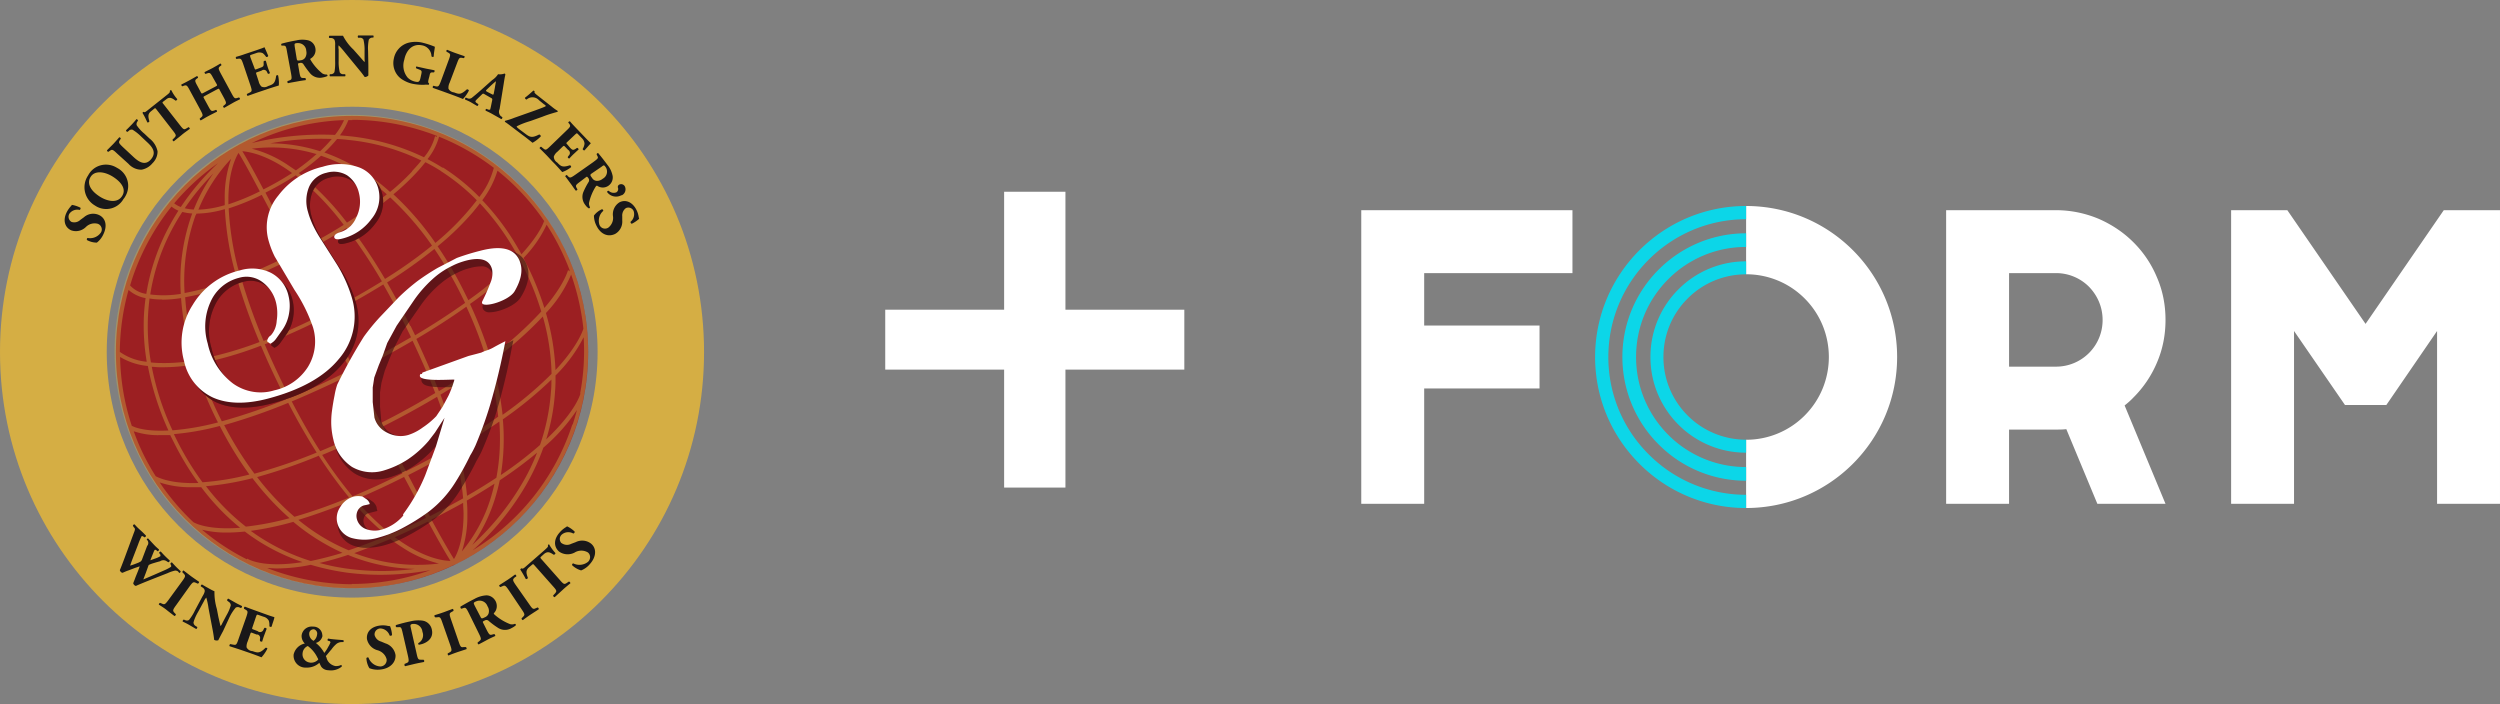 <svg xmlns="http://www.w3.org/2000/svg" xmlns:xlink="http://www.w3.org/1999/xlink" xml:space="preserve" width="348.483" height="98.141"><rect width="100%" height="100%" fill="#808080" stroke="none"/><path fill="#FFF" d="M189.75 29.299v40.93h8.771V54.15h16.08v-8.772h-16.08v-7.307h20.669v-8.772z"></path><defs><path id="a" d="M189.749 28.714h158.734v42.101H189.749z"></path></defs><clipPath id="b"><use xlink:href="#a"></use></clipPath><path fill="#FFF" d="M286.569 29.298c2.076 0 4.063.411 5.963 1.2 1.813.79 3.451 1.872 4.854 3.275a14.927 14.927 0 0 1 3.275 4.882c.818 1.871 1.197 3.888 1.197 5.934 0 2.077-.379 4.064-1.197 5.965a15.152 15.152 0 0 1-3.275 4.853c-.38.409-.789.76-1.229 1.111l5.701 13.711h-9.5L288.03 59.82c-.467.06-.963.06-1.461.06h-6.52v10.349h-8.771V29.298h15.291zm-6.519 21.81h6.52a6.483 6.483 0 0 0 6.519-6.519c0-1.725-.673-3.361-1.9-4.619a6.481 6.481 0 0 0-4.619-1.9h-6.52v13.038zM339.712 70.229v-24.09l-7.075 10.318h-5.761l-7.104-10.318v24.09h-8.769v-40.93h7.835l10.905 15.847 10.903-15.847h7.836v40.93zM243.396 28.714v9.516c2.954 0 5.909 1.124 8.159 3.374 4.5 4.5 4.5 11.82 0 16.32a11.503 11.503 0 0 1-8.159 3.375v9.514c11.625 0 21.05-9.424 21.05-21.049 0-11.626-9.425-21.05-21.05-21.05" clip-path="url(#b)"></path><path fill="#0CD6E8" d="M235.243 57.917a11.512 11.512 0 0 1-2.15-2.972c-.064-.132-.129-.264-.189-.396a11.844 11.844 0 0 1-.348-.842l-.031-.088a11.553 11.553 0 0 1-.653-3.855c0-3.083 1.196-5.979 3.372-8.153a11.452 11.452 0 0 1 8.152-3.371v-1.81a13.253 13.253 0 0 0-9.433 3.901 13.245 13.245 0 0 0-3.901 9.433c0 1.547.258 3.057.769 4.49l.03.08a13.136 13.136 0 0 0 .618 1.426 13.412 13.412 0 0 0 2.485 3.437 13.257 13.257 0 0 0 9.433 3.903v-1.811a11.45 11.45 0 0 1-8.154-3.372" clip-path="url(#b)"></path><path fill="#0CD6E8" d="m230.157 63.666-.117-.116a19.088 19.088 0 0 1-5.848-13.786c0-10.589 8.615-19.205 19.204-19.205v-1.844c-11.605 0-21.049 9.442-21.049 21.049 0 5.551 2.15 10.791 6.054 14.76a28.173 28.173 0 0 0 .484.479 20.966 20.966 0 0 0 14.512 5.813V68.97a19.125 19.125 0 0 1-13.24-5.304" clip-path="url(#b)"></path><path fill="#0CD6E8" d="M243.396 65.102a15.244 15.244 0 0 1-10.85-4.488 15.416 15.416 0 0 1-3.567-5.589c-.01-.025-.021-.051-.03-.078a15.4 15.4 0 0 1-.891-5.182c0-4.101 1.594-7.954 4.488-10.849a15.242 15.242 0 0 1 10.85-4.49V32.52c-9.509 0-17.246 7.737-17.246 17.245a17.185 17.185 0 0 0 5.254 12.381l.106.104a17.18 17.18 0 0 0 11.886 4.761v-1.909z" clip-path="url(#b)"></path><path fill="#D5AE44" d="M49.07 0C21.964 0 0 21.964 0 49.07s21.964 49.07 49.07 49.07c27.105 0 49.07-21.964 49.07-49.07S76.176 0 49.07 0m0 83.302c-18.902 0-34.192-15.329-34.192-34.231 0-18.901 15.329-34.192 34.231-34.192 18.883 0 34.192 15.31 34.192 34.192 0 18.902-15.29 34.212-34.192 34.231h-.039z"></path><path fill="#9C1F22" d="M49.07 16.154c-18.176 0-32.916 14.741-32.916 32.917 0 18.175 14.74 32.915 32.916 32.915 18.176 0 32.916-14.74 32.916-32.915 0-18.176-14.74-32.917-32.916-32.917"></path><g opacity=".4"><defs><path id="c" d="M15.969 16.014h66.01v66h-66.01z"></path></defs><clipPath id="d"><use xlink:href="#c"></use></clipPath><path fill="#D5AE44" d="M78.473 34.251C70.327 17.96 50.503 11.345 34.212 19.51 17.92 27.676 11.306 47.481 19.471 63.771 27.538 79.906 47.088 86.58 63.34 78.709h.059l.373-.177c16.291-8.184 22.866-27.989 14.701-44.281M34.408 77.963a31.562 31.562 0 0 1-6.242-4.121 14 14 0 0 0 3.494.393c.824 0 1.649-.059 2.473-.139.51.394 1.021.746 1.551 1.1a28.614 28.614 0 0 0 6.477 3.16c-5.633.884-7.675-.471-7.694-.49l-.059.097zm1.59-3.238a31.215 31.215 0 0 1-1.041-.727 43.27 43.27 0 0 0 5.928-1.256 29.662 29.662 0 0 0 6.85 4.318 48.96 48.96 0 0 1-4.416 1.139 28.765 28.765 0 0 1-7.321-3.474m-17.607-15.31a32.255 32.255 0 0 1-1.648-9.657 8.994 8.994 0 0 0 3.867 1.256 39.005 39.005 0 0 0 2.866 8.99c-3.69.196-5.044-.629-5.064-.629l-.021.04zm-.471-19a4.882 4.882 0 0 0 2.375 1.138 27.451 27.451 0 0 0-.235 2.473c-.098 2.14.039 4.299.392 6.4a7.775 7.775 0 0 1-3.749-1.375c.02-2.925.432-5.83 1.217-8.636m43.791-17.018a28.232 28.232 0 0 0-2.12-1.217 8.608 8.608 0 0 0 1.609-3.121 32.631 32.631 0 0 1 7.636 4.338 11.296 11.296 0 0 1-2.022 4.063 28.525 28.525 0 0 0-5.084-4.122m-.314.491a28.724 28.724 0 0 1 5.045 4.082 35.98 35.98 0 0 1-5.771 5.948 40.06 40.06 0 0 0-5.849-6.772 33.785 33.785 0 0 0 3.121-2.925c.51-.549.961-1.079 1.334-1.55.746.373 1.472.785 2.179 1.236m7.714 42.75a76.828 76.828 0 0 1-4.083 2.514 42.895 42.895 0 0 0-1.236-6.713 90.436 90.436 0 0 0 5.731-3.631c.196 2.628.079 5.259-.412 7.83m-38.491-8.323a54.89 54.89 0 0 1-3.082-7.557 51.9 51.9 0 0 0 8.755-2.532c.922 2.2 1.904 4.28 2.826 6.144l.668 1.335a80.708 80.708 0 0 1-8.951 3.063l-.216-.453m-3.395-28.283.078-.216a14.376 14.376 0 0 0 3.965-.628 41.771 41.771 0 0 0 1.649 9.598 40.913 40.913 0 0 1-7.263 2.1c-.235-3.69.295-7.4 1.551-10.893m37.333 41.631c0 3.749-.903 5.653-1.335 6.34-.373-.589-1.296-2.1-3.141-5.496 1.59-.805 3.063-1.59 4.417-2.336 0 .512.06 1.021.06 1.531m-32.78-43.712c0-3.866.981-5.888 1.413-6.594.353.549 1.178 1.962 2.964 5.358a31.621 31.621 0 0 1-4.377 1.806v-.57m9.657 7.714c2.08-1.079 4.436-2.355 6.791-3.827a71.537 71.537 0 0 1 4.946 7.419c-2.237 1.394-4.809 2.846-7.733 4.338-1.512-3.023-2.827-5.653-4.004-7.93m-.256-.53c-1.786-3.513-3.16-6.202-4.239-8.243a45.459 45.459 0 0 0 4.239-2.415 38.358 38.358 0 0 1 6.674 6.909 83.962 83.962 0 0 1-6.674 3.749M36.724 26.4c-1.708-3.239-2.552-4.691-2.944-5.319.961.078 3.297.49 6.418 2.669l.511.373a41.934 41.934 0 0 1-3.985 2.277m-.255.726a319.757 319.757 0 0 1 4.24 8.244l-.099.078a86.982 86.982 0 0 1-7.085 3.2 41.825 41.825 0 0 1-1.649-9.598 32.494 32.494 0 0 0 4.612-1.884m4.417 8.773.098-.058c1.158 2.276 2.473 4.946 3.984 7.949-2.473 1.237-5.299 2.552-8.243 3.69a79.717 79.717 0 0 1-3.004-8.342c2.12-.824 4.495-1.884 7.165-3.239m4.298 8.342 2.336 4.73 1.276 2.571c-3.082 1.55-5.889 2.847-8.421 3.867-.235-.452-.451-.903-.687-1.374-1.06-2.159-2.002-4.182-2.806-6.085 3.003-1.137 5.868-2.472 8.302-3.709m3.887 7.813c1.295 2.629 2.473 4.946 3.572 7.125a127.344 127.344 0 0 1-8.028 3.67c-1.295-2.021-2.61-4.318-3.965-6.929a144.367 144.367 0 0 0 8.421-3.866m3.808 7.615c1.197 2.375 2.257 4.436 3.179 6.281a101.842 101.842 0 0 1-6.928 3.199 60.552 60.552 0 0 1-4.24-5.771c2.434-1.001 5.063-2.218 7.949-3.671m3.475 6.753 3.042 5.693a92.205 92.205 0 0 1-4.868 2.275 35.918 35.918 0 0 1-4.946-4.848 108.96 108.96 0 0 0 6.811-3.16m3.297 6.243c1.786 3.298 2.709 4.828 3.121 5.477-1.06 0-3.867-.412-7.753-3.297a117.492 117.492 0 0 0 4.632-2.18m.255-.746a386.733 386.733 0 0 1-3.022-5.73 117.39 117.39 0 0 0 6.457-3.494 39.048 39.048 0 0 1 1.198 6.731c-1.433.806-2.964 1.63-4.633 2.493m-3.317-6.262c-.942-1.825-2.002-3.905-3.199-6.262a126.056 126.056 0 0 0 7.517-4.121c.825 2.238 1.649 4.554 2.238 6.83a107.767 107.767 0 0 1-6.595 3.553m-3.455-6.752c-1.079-2.139-2.276-4.494-3.572-7.125A132.713 132.713 0 0 0 57.51 47.5c1.06 2.258 2.159 4.711 3.16 7.282a110.496 110.496 0 0 1-7.557 4.161m-3.827-7.634-1.276-2.571-2.336-4.73a105.577 105.577 0 0 0 7.754-4.358 110.058 110.058 0 0 1 3.199 5.986l.667 1.374a153.236 153.236 0 0 1-7.988 4.338m7.871-5.928c-.923-1.904-2.022-3.946-3.219-6.046a67.752 67.752 0 0 0 6.595-4.671 55.25 55.25 0 0 1 3.788 6.516l.49 1.001a101.945 101.945 0 0 1-6.967 4.515l-.629-1.295m-3.533-6.497a74.79 74.79 0 0 0-4.946-7.42 56.295 56.295 0 0 0 5.633-4.004 41.238 41.238 0 0 1 5.83 6.713 63.841 63.841 0 0 1-6.556 4.651m-5.3-7.851a39.265 39.265 0 0 0-6.712-6.909 27.999 27.999 0 0 0 3.101-2.414 26.707 26.707 0 0 1 9.166 5.378 54.557 54.557 0 0 1-5.555 3.945m-7.125-7.282-.824-.549a16.222 16.222 0 0 0-5.319-2.473 21.8 21.8 0 0 1 8.931.726h.117a29.713 29.713 0 0 1-2.905 2.296m-9.009-1.648a15.974 15.974 0 0 0-.903 5.672v.824a14.68 14.68 0 0 1-3.67.629 22.74 22.74 0 0 1 4.593-7.125m.922 17.233a79.793 79.793 0 0 0 3.003 8.342 51.786 51.786 0 0 1-8.715 2.473 38.632 38.632 0 0 1-1.648-8.715 40.627 40.627 0 0 0 7.419-2.119m6.948 16.84a86.028 86.028 0 0 0 3.965 6.929 75.04 75.04 0 0 1-8.675 2.944 49.334 49.334 0 0 1-4.22-6.771 82.418 82.418 0 0 0 8.93-3.102m4.279 7.42a63.692 63.692 0 0 0 4.201 5.77 69.811 69.811 0 0 1-7.616 2.689 36.559 36.559 0 0 1-5.201-5.535 74.9 74.9 0 0 0 8.616-2.982m4.574 6.26a36.44 36.44 0 0 0 4.946 4.888 79.917 79.917 0 0 1-5.378 2.041 28.091 28.091 0 0 1-7.007-4.24 81.755 81.755 0 0 0 7.439-2.689m5.398 5.359c.51.412 1.04.785 1.609 1.139a16.089 16.089 0 0 0 5.143 2.277c-3.18.391-6.379.156-9.461-.688a25.185 25.185 0 0 1-2.336-.766c1.531-.548 3.2-1.216 5.045-1.962m10.717-3.435c.019-.647-.02-1.296-.079-1.924a93.875 93.875 0 0 0 3.867-2.355c-.157.647-.314 1.296-.511 1.923a21.336 21.336 0 0 1-4.043 7.519c.55-1.67.805-3.416.766-5.163m-1.492-9.854a73.42 73.42 0 0 0-2.257-6.83c2.218-1.334 4.475-2.787 6.595-4.357a41.728 41.728 0 0 1 1.452 7.42c-1.649 1.178-3.611 2.434-5.81 3.729m-2.473-7.341c-.962-2.474-2.061-4.947-3.121-7.224a95.245 95.245 0 0 0 6.968-4.495 55.014 55.014 0 0 1 2.827 7.381c-1.885 1.393-4.122 2.865-6.654 4.396m4.298-12.13a50.095 50.095 0 0 0 7.086-5.987c.137.275.294.55.412.825a38.977 38.977 0 0 1 2.473 6.183 49.176 49.176 0 0 1-7.085 6.32 58.848 58.848 0 0 0-2.847-7.36m-.235-.531-.452-.922a53.71 53.71 0 0 0-3.827-6.595 38.7 38.7 0 0 0 4.907-4.75c.353-.432.687-.824.981-1.237a35.014 35.014 0 0 1 5.379 7.518 47.454 47.454 0 0 1-6.988 5.986m-7.851-17.94a32.284 32.284 0 0 1-3.062 2.847 27.362 27.362 0 0 0-9.147-5.497 19.945 19.945 0 0 0 1.767-1.884c.471.02.942.059 1.413.118a30.033 30.033 0 0 1 10.324 2.885c-.353.471-.824.962-1.295 1.492m-12.817-2.787-.452-.137a22.702 22.702 0 0 0-6.497-.962 39.297 39.297 0 0 1 8.578-.609 19.138 19.138 0 0 1-1.629 1.708m-9.52-1.138a32.09 32.09 0 0 1 12.856-3.2 9.175 9.175 0 0 1-1.256 2.061 41.143 41.143 0 0 0-11.6 1.139m-8.087 9.264a6.634 6.634 0 0 1-1.256-.177 33.743 33.743 0 0 1 3.984-4.848 23.95 23.95 0 0 0-2.728 5.025m-.216.55a27.581 27.581 0 0 0-1.59 11.207 14.76 14.76 0 0 1-4.259.079 28.974 28.974 0 0 1 3.297-9.559c.373-.667.766-1.335 1.178-1.943.452.117.903.196 1.374.216m-4.161 12.012c.864 0 1.747-.078 2.61-.216.216 2.964.786 5.869 1.648 8.714a23.668 23.668 0 0 1-4.553.334c-.432 0-.864-.039-1.296-.078a29.447 29.447 0 0 1-.412-6.438c.039-.825.118-1.649.216-2.473.589.098 1.177.137 1.766.137m-1.451 9.384c.334 0 .687.059 1.079.059h.648a27.279 27.279 0 0 0 4.181-.373 55.104 55.104 0 0 0 3.14 7.732l.177.334c-2.081.549-4.2.922-6.34 1.1a37.734 37.734 0 0 1-2.885-8.852m9.48 8.242a50.627 50.627 0 0 0 4.122 6.771 36.68 36.68 0 0 1-6.536 1.08 40.51 40.51 0 0 1-3.671-6.065l-.314-.647a36.781 36.781 0 0 0 6.399-1.139m4.554 7.282a38.531 38.531 0 0 0 5.162 5.575 40.26 40.26 0 0 1-6.085 1.177 30.771 30.771 0 0 1-5.554-5.634 39.728 39.728 0 0 0 6.477-1.118M48.56 77.374a25.452 25.452 0 0 0 9.264 1.924 35.687 35.687 0 0 1-9.166 0 29.711 29.711 0 0 1-4.122-.823 41.766 41.766 0 0 0 4.024-1.14m20.433-7.812c.255-.844.49-1.707.667-2.571a58.65 58.65 0 0 0 5.201-3.847 29.328 29.328 0 0 1-2.021 4.18 37.256 37.256 0 0 1-7.007 8.676 23.179 23.179 0 0 0 3.16-6.438m.824-3.356c.412-2.552.51-5.144.275-7.714a53.858 53.858 0 0 0 6.772-5.535c0 .51 0 1.04-.059 1.57a29.084 29.084 0 0 1-1.531 7.537 51.867 51.867 0 0 1-5.477 4.201m.256-8.441a43.285 43.285 0 0 0-1.492-7.419 51.067 51.067 0 0 0 7.105-6.242 31.365 31.365 0 0 1 1.217 7.989 51.474 51.474 0 0 1-6.83 5.712m6.045-14.192c1.492-1.55 2.669-3.376 3.513-5.358a33.035 33.035 0 0 1 1.708 7.537c-.098.334-.824 2.473-3.886 5.771-.118-2.669-.55-5.3-1.314-7.871m3.277-5.888-.216-.177s-.491 2.002-3.298 5.28a40.873 40.873 0 0 0-2.395-5.947c-.176-.334-.333-.668-.51-1.021a16.778 16.778 0 0 0 3.219-4.632 32.903 32.903 0 0 1 3.2 6.32m-3.514-6.791h-.059s-.49 1.707-3.14 4.592a34.985 34.985 0 0 0-5.457-7.537 13.043 13.043 0 0 0 2.12-4.121 31.9 31.9 0 0 1 6.536 7.066M49.109 16.704a32.4 32.4 0 0 1 10.148 1.649c.55.176 1.099.372 1.649.589l-.059.156a.23.23 0 0 1-.177-.216 7.506 7.506 0 0 1-1.57 3.043 31.38 31.38 0 0 0-10.638-2.964l-1.08-.098a8.997 8.997 0 0 0 1.178-2.12h.549m-18.47 5.771a34.881 34.881 0 0 0-5.437 6.34 3.262 3.262 0 0 1-.922-.511 32.344 32.344 0 0 1 6.359-5.771m-6.732 6.223c.294.235.607.432.962.569a33.054 33.054 0 0 0-1.1 1.845 29.736 29.736 0 0 0-3.376 9.755 3.733 3.733 0 0 1-2.257-1.178l.255-.824a32.593 32.593 0 0 1 5.516-10.167m-5.261 31.326c1.217.393 2.493.589 3.789.529h1.295c.138.295.275.57.412.826a40.15 40.15 0 0 0 3.514 5.849c-3.828.137-5.575-.746-5.948-.942a32.929 32.929 0 0 1-1.531-2.689 29.026 29.026 0 0 1-1.531-3.573m3.612 7.125c1.472.491 3.003.707 4.554.668h1.236a32.129 32.129 0 0 0 5.418 5.652c-4.495.354-6.34-.668-6.517-.785a32.406 32.406 0 0 1-4.691-5.535M49.05 81.438a32.88 32.88 0 0 1-11.816-2.258c.413 0 .884.06 1.394.06 1.57-.021 3.16-.177 4.691-.511 1.708.511 3.474.884 5.241 1.119 1.472.176 2.944.274 4.436.274 2.335 0 4.671-.216 6.987-.647a32.091 32.091 0 0 1-10.952 1.924m30.757-22.258a32.246 32.246 0 0 1-13.897 17.566 37.085 37.085 0 0 0 7.42-9.068 32.553 32.553 0 0 0 2.434-5.24 25.332 25.332 0 0 0 4.671-5.241 27.368 27.368 0 0 1-.608 2.062m1.099-4.359c0 .039-.628 2.473-4.771 6.379a27.915 27.915 0 0 0 1.237-6.713c.059-.727.078-1.452.059-2.18a20.58 20.58 0 0 0 3.925-5.338c.157 2.611 0 5.241-.49 7.812" clip-path="url(#d)"></path></g><path fill="#7F1518" d="M47.774 50.68a9.13 9.13 0 0 0 1.845-8.459 17.46 17.46 0 0 0-2.297-4.946l-2.1-3.298a18.08 18.08 0 0 1-1.158-2.08 10.708 10.708 0 0 1-.628-1.728 5.214 5.214 0 0 1 .157-3.493 3.4 3.4 0 0 1 2.395-1.924 3.558 3.558 0 0 1 2.885.353 4.062 4.062 0 0 1 1.649 2.473 4.856 4.856 0 0 1-.373 3.396 3.49 3.49 0 0 1-2.198 2.041c-.629.157-.903.413-.825.727.079.314.432.334 1.06.176a7.111 7.111 0 0 0 4.122-2.748 4.802 4.802 0 0 0 .982-4.121 4.368 4.368 0 0 0-2.69-3.043 7.841 7.841 0 0 0-5.103-.059 10.835 10.835 0 0 0-6.183 4.005c-1.413 1.668-1.923 3.905-1.413 6.025.236.844.55 1.688.922 2.474l2.748 4.631a22.662 22.662 0 0 1 2.572 5.222 6.71 6.71 0 0 1-.727 5.535 7.454 7.454 0 0 1-4.651 3.22 6.643 6.643 0 0 1-5.771-.962 9.557 9.557 0 0 1-3.513-5.574 8.205 8.205 0 0 1 .431-5.869 5.964 5.964 0 0 1 3.965-3.357 3.666 3.666 0 0 1 3.239.57 5.043 5.043 0 0 1 1.943 2.944c.177.805.196 1.649.079 2.473a3.27 3.27 0 0 1-.825 2.042c-.294.176-.491.49-.51.824l.432.333c.333-.137.608-.372.824-.667l.824-1.158a5.591 5.591 0 0 0 .982-2.394 5.785 5.785 0 0 0-.079-2.395 4.875 4.875 0 0 0-2.473-3.239c-1.335-.648-2.885-.785-4.298-.334a10.455 10.455 0 0 0-6.595 4.829 9.703 9.703 0 0 0-1.198 7.812 7.23 7.23 0 0 0 3.945 5.162c2.022.902 4.574.962 7.655.156 4.594-1.218 7.892-3.063 9.952-5.575"></path><g opacity=".6"><defs><path id="e" d="M25.879 23.544h27.53v33.28h-27.53z"></path></defs><clipPath id="f"><use xlink:href="#e"></use></clipPath><path fill="#380D11" d="M47.774 50.68a9.13 9.13 0 0 0 1.845-8.459 17.46 17.46 0 0 0-2.297-4.946l-2.1-3.298a18.08 18.08 0 0 1-1.158-2.08 10.708 10.708 0 0 1-.628-1.728 5.214 5.214 0 0 1 .157-3.493 3.4 3.4 0 0 1 2.395-1.924 3.558 3.558 0 0 1 2.885.353 4.062 4.062 0 0 1 1.649 2.473 4.856 4.856 0 0 1-.373 3.396 3.49 3.49 0 0 1-2.198 2.041c-.629.157-.903.413-.825.727.079.314.432.334 1.06.176a7.111 7.111 0 0 0 4.122-2.748 4.802 4.802 0 0 0 .982-4.121 4.368 4.368 0 0 0-2.69-3.043 7.841 7.841 0 0 0-5.103-.059 10.835 10.835 0 0 0-6.183 4.005c-1.413 1.668-1.923 3.905-1.413 6.025.236.844.55 1.688.922 2.474l2.748 4.631a22.662 22.662 0 0 1 2.572 5.222 6.71 6.71 0 0 1-.727 5.535 7.454 7.454 0 0 1-4.651 3.22 6.643 6.643 0 0 1-5.771-.962 9.557 9.557 0 0 1-3.513-5.574 8.205 8.205 0 0 1 .431-5.869 5.964 5.964 0 0 1 3.965-3.357 3.666 3.666 0 0 1 3.239.57 5.043 5.043 0 0 1 1.943 2.944c.177.805.196 1.649.079 2.473a3.27 3.27 0 0 1-.825 2.042c-.294.176-.491.49-.51.824l.432.333c.333-.137.608-.372.824-.667l.824-1.158a5.591 5.591 0 0 0 .982-2.394 5.785 5.785 0 0 0-.079-2.395 4.875 4.875 0 0 0-2.473-3.239c-1.335-.648-2.885-.785-4.298-.334a10.455 10.455 0 0 0-6.595 4.829 9.703 9.703 0 0 0-1.198 7.812 7.23 7.23 0 0 0 3.945 5.162c2.022.902 4.574.962 7.655.156 4.594-1.218 7.892-3.063 9.952-5.575" clip-path="url(#f)"></path></g><g opacity=".6"><defs><path id="g" d="M46.349 34.844h27.32v41.529h-27.32z"></path></defs><clipPath id="h"><use xlink:href="#g"></use></clipPath><path fill="#380D11" d="M73.546 37.313c-.294-1.138-1.158-2.473-3.592-2.473-.864.02-1.727.138-2.571.373a27.921 27.921 0 0 0-3.298 1.02l-2.689 1.374a39.322 39.322 0 0 0-2.846 1.826 26.876 26.876 0 0 0-2.65 2.297l-2.708 2.787a24.337 24.337 0 0 0-2.218 2.728 74.217 74.217 0 0 0-3.77 6.812 13.53 13.53 0 0 0-.393 1.59 39.993 39.993 0 0 0-.353 2.119c-.098.727-.137 1.473-.098 2.199.039.687.137 1.354.314 2.021a6.555 6.555 0 0 0 2.768 4.023 5.74 5.74 0 0 0 2.944.824c.589 0 1.197-.078 1.766-.236a13.16 13.16 0 0 0 3.534-1.647 15.33 15.33 0 0 0 2.983-2.649l.628-.824-.373 1.255-1.511 4.063a23.876 23.876 0 0 1-2.905 5.162.94.94 0 0 0-.197.451 5.492 5.492 0 0 1-2.59 1.648 4.571 4.571 0 0 1-1.041.158c-.333 0-.687-.06-1.001-.197a1.574 1.574 0 0 1-.962-1.06 1.308 1.308 0 0 1 .079-.942.967.967 0 0 1 .687-.51l.314-.078.393-.099.412-.099-.098-.412v-.098a1.71 1.71 0 0 0-.511-.766l-.608-.413-.079-.058h-.176c-.216-.04-.432-.04-.648-.059-.236 0-.452.019-.687.078a3.648 3.648 0 0 0-2.159 1.648 3.132 3.132 0 0 0-.511 2.531 3.31 3.31 0 0 0 2.238 2.414 5.346 5.346 0 0 0 1.767.275 9.93 9.93 0 0 0 2.414-.354 15.489 15.489 0 0 0 3.297-1.334 30.146 30.146 0 0 0 3.71-2.316 15.34 15.34 0 0 0 3.769-4.338c.824-1.354 1.55-2.63 2.1-3.788.275-.451.53-.923.746-1.394a52.503 52.503 0 0 0 2.1-5.633 87.487 87.487 0 0 0 2.12-8.971l.177-.824-.786.412c-.53.274-1.079.549-1.57.824a5.696 5.696 0 0 1-1.079.471c-.216.079-.432.157-.629.256l-.549.078h-.137l-1.06.275-6.399 2.395-.216.078v.098a.603.603 0 0 0-.373.511c-.06.216 0 .433.137.589.236.295.766.57 2.886.57h1.648a14.985 14.985 0 0 1-.628 1.648l-.765 1.512-.825 1.256a10.96 10.96 0 0 1-1.805 1.492 6.088 6.088 0 0 1-1.963.941 4.417 4.417 0 0 1-1.001.137 3.488 3.488 0 0 1-1.649-.432 2.86 2.86 0 0 1-1.649-1.786l-.176-2.062v-1.981l.196-1.335.471-1.708.451-1.138.059-.157.746-1.786 1.217-2.375 2.473-3.553a15.634 15.634 0 0 1 2.925-3.199c.687-.57 1.452-1.06 2.257-1.433a8.22 8.22 0 0 1 1.806-.667 5.825 5.825 0 0 1 1.433-.216 1.494 1.494 0 0 1 1.649 1.177c.078.432.058.883-.079 1.296a20.751 20.751 0 0 1-1.217 2.787.728.728 0 0 0 0 .746.995.995 0 0 0 .923.392c1.217 0 3.631-.903 4.318-2.119.943-1.527 1.257-2.92.943-4.098" clip-path="url(#h)"></path></g><path fill="#FFF" d="M72.565 36.783c-.55-2.061-2.434-2.669-5.633-1.825a32.391 32.391 0 0 0-3.258 1.001l-2.65 1.374a32.294 32.294 0 0 0-2.827 1.845 28.58 28.58 0 0 0-2.61 2.257l-2.67 2.806a29.33 29.33 0 0 0-2.198 2.69 73.871 73.871 0 0 0-3.71 6.673 10.055 10.055 0 0 0-.373 1.512 31.256 31.256 0 0 0-.353 2.101 11.324 11.324 0 0 0-.098 2.158c.039.648.137 1.297.294 1.943.334 1.551 1.276 2.885 2.591 3.77a5.593 5.593 0 0 0 4.377.51 12.846 12.846 0 0 0 3.415-1.57 14.405 14.405 0 0 0 2.886-2.572l.883-1.156 1.335-2.062-1.217 4.043-1.492 4.005a24.76 24.76 0 0 1-2.964 5.26c-.137.196-.137.274-.059.295a6.227 6.227 0 0 1-2.963 1.963 3.49 3.49 0 0 1-2.317-.079 2.03 2.03 0 0 1-1.197-1.335 1.684 1.684 0 0 1 .118-1.236c.196-.373.549-.648.962-.727l.294-.059.393-.098v-.098a1.233 1.233 0 0 0-.393-.551l-.608-.412a2.994 2.994 0 0 0-1.178 0 3.163 3.163 0 0 0-1.904 1.453 2.737 2.737 0 0 0-.432 2.198 2.933 2.933 0 0 0 1.963 2.119 6.783 6.783 0 0 0 3.906-.078 15.9 15.9 0 0 0 3.199-1.276 29.058 29.058 0 0 0 3.651-2.276 15.298 15.298 0 0 0 3.749-4.122 37.9 37.9 0 0 0 2.081-3.768c.275-.433.51-.903.727-1.375a55.632 55.632 0 0 0 2.021-5.594 92.508 92.508 0 0 0 2.139-8.931c-.549.275-1.079.55-1.57.824a5.185 5.185 0 0 1-1.178.51 5.542 5.542 0 0 0-.608.256l-.727.196-1.059.275-6.419 2.315c-.118.471-.235-.079-.353.392-.216.982 4.848.491 4.809.609a14.218 14.218 0 0 1-.825 2.218l-.824 1.55-.883 1.316a11.13 11.13 0 0 1-1.885 1.57 6.9 6.9 0 0 1-2.002 1.039c-1.001.295-2.061.158-2.983-.332a3.28 3.28 0 0 1-1.747-2.101l-.236-2.159v-2.022l.216-1.394.628-1.707.472-1.139.058-.138.648-1.825 1.315-2.414 2.434-3.573a17.17 17.17 0 0 1 3.003-3.297 11.403 11.403 0 0 1 2.356-1.492c.608-.314 1.236-.53 1.884-.707 2.061-.529 3.297-.117 3.631 1.257.079.51.039 1.02-.118 1.511a24.752 24.752 0 0 1-1.236 2.866c-.609 1.197 3.631.118 4.495-1.374.863-1.489 1.118-2.746.824-3.806M49.07 41.572a9.063 9.063 0 0 1-1.845 8.479c-2.041 2.494-5.358 4.32-9.893 5.517-3.081.806-5.633.746-7.655-.157a7.249 7.249 0 0 1-4.022-5.084 9.695 9.695 0 0 1 1.197-7.812 10.453 10.453 0 0 1 6.595-4.828 5.919 5.919 0 0 1 4.299.334 4.774 4.774 0 0 1 2.473 3.238c.196.785.216 1.61.078 2.395a5.598 5.598 0 0 1-.981 2.395l-.825 1.157c-.216.315-.49.55-.824.707l-.432-.334c.039-.333.216-.647.511-.824.51-.569.785-1.295.824-2.041a6.553 6.553 0 0 0-.079-2.474 5.04 5.04 0 0 0-1.943-2.944 3.682 3.682 0 0 0-3.238-.569 5.916 5.916 0 0 0-3.965 3.357 8.295 8.295 0 0 0-.393 5.79 9.456 9.456 0 0 0 3.514 5.574c1.668 1.198 3.807 1.57 5.77.963a7.424 7.424 0 0 0 4.672-3.24 6.775 6.775 0 0 0 .726-5.534 22.144 22.144 0 0 0-2.571-5.201l-2.768-4.672a12.55 12.55 0 0 1-.922-2.473 6.88 6.88 0 0 1 1.432-6.045 10.779 10.779 0 0 1 6.184-4.005 7.918 7.918 0 0 1 5.084.099 4.353 4.353 0 0 1 2.688 3.062 4.744 4.744 0 0 1-.98 4.122 7.176 7.176 0 0 1-4.122 2.747c-.628.157-.982.098-1.06-.176-.059-.275.196-.55.824-.727a3.538 3.538 0 0 0 2.238-2.06 4.844 4.844 0 0 0 .373-3.396 4.062 4.062 0 0 0-1.649-2.473 3.611 3.611 0 0 0-2.885-.353 3.444 3.444 0 0 0-2.415 1.962 5.162 5.162 0 0 0-.157 3.475c.157.589.373 1.157.628 1.727a16.68 16.68 0 0 0 1.159 2.08l2.1 3.298a19.16 19.16 0 0 1 2.255 4.944"></path><path fill="#191819" d="M14.426 32.622a3.07 3.07 0 0 1-.923 1.197 2.86 2.86 0 0 1-1.374-.353.224.224 0 0 1 .079-.295 1.83 1.83 0 0 0 1.845-.745c.255-.373.137-.884-.236-1.139l-.137-.078a1.718 1.718 0 0 0-1.727.451c-.55.53-1.354.707-2.061.432-.864-.412-1.139-1.394-.609-2.473.138-.294.334-.569.55-.825a2.05 2.05 0 0 0 .196-.235 4.15 4.15 0 0 1 1.178.393c.06.117 0 .254-.098.314a1.354 1.354 0 0 0-1.453.549.83.83 0 0 0 .314 1.119 1.21 1.21 0 0 0 1.217-.275l.511-.373a1.938 1.938 0 0 1 2.061-.333c.981.431 1.218 1.511.667 2.669M16.488 23.495a2.822 2.822 0 0 1 .961 3.906 1.746 1.746 0 0 1-.235.334 2.772 2.772 0 0 1-3.808 1.021c-.098-.059-.216-.138-.314-.197a2.944 2.944 0 0 1-.825-4.082l.079-.138c.785-1.354 2.512-1.786 3.867-1.001l.275.157zm-3.828 1.119c-.589.883-.098 1.884 1.099 2.689.825.589 2.473 1.217 3.239.059.628-.923 0-1.904-1.197-2.689-1.178-.766-2.552-.942-3.141-.059M16.271 21.355c-.569-.55-.667-.55-.981-.314l-.177.118c-.118 0-.196-.098-.196-.216l.883-.883c.275-.295.569-.628.824-.923.118 0 .197.098.216.197l-.117.176c-.216.334-.197.412.372.962l1.453 1.354c.726.687 1.649 1.354 2.473.412.824-.942.275-1.707-.569-2.473l-.746-.706a6.63 6.63 0 0 0-1.237-.982.548.548 0 0 0-.53.177l-.196.137c-.098-.039-.176-.137-.176-.235.333-.315.569-.57.824-.825.216-.235.432-.471.628-.726.098.02.196.098.216.196l-.079.137a.573.573 0 0 0-.098.531c.295.431.647.824 1.06 1.157l.707.668a3.027 3.027 0 0 1 1.138 1.806c0 .628-.255 1.217-.706 1.649a2.57 2.57 0 0 1-1.512.902c-.706.02-1.374-.294-1.845-.824l-1.629-1.472zM21.787 15.231c-.118-.157-.157-.196-.314-.059l-.412.334c-.491.392-.412.766-.236 1.413-.059.118-.176.177-.294.138a10.274 10.274 0 0 0-.667-1.316.443.443 0 0 1 .058-.098l.118-.058c.118.098.157.098.668-.315l2.473-1.962c.451-.354.53-.432.49-.629.02-.039.04-.058.079-.098a.172.172 0 0 1 .137 0c.216.452.491.864.825 1.237-.02.118-.118.196-.236.216-.451-.334-.824-.589-1.295-.197l-.413.314c-.157.118-.157.158 0 .334l2.317 2.964c.49.628.569.648.902.451l.295-.176c.098.039.177.137.177.236-.452.333-.825.588-1.1.824-.274.235-.667.53-1.138.922-.098-.039-.177-.137-.177-.235l.275-.275c.255-.295.275-.353-.216-.982l-2.316-2.983zM28.637 13.328c-.314.157-.314.177-.196.393l.589 1.079c.373.707.451.726.824.609l.255-.099a.238.238 0 0 1 .138.255c-.432.217-.825.413-1.158.589-.334.177-.727.413-1.1.629-.098-.04-.157-.158-.137-.275l.157-.118c.314-.255.314-.334-.059-1.041l-1.511-2.787c-.373-.706-.452-.726-.825-.608l-.196.079a.238.238 0 0 1-.137-.256c.373-.177.765-.392 1.138-.589.353-.196.707-.392 1.04-.589a.24.24 0 0 1 .138.256l-.157.098c-.295.235-.314.314.078 1.021l.471.883c.118.216.138.216.432.059l1.57-.825c.314-.176.314-.176.197-.392l-.491-.864c-.373-.707-.451-.726-.824-.609l-.216.079a.238.238 0 0 1-.138-.255c.412-.216.825-.412 1.158-.589.334-.196.707-.392 1.041-.608a.237.237 0 0 1 .137.255l-.137.098c-.313.255-.313.334.059 1.04l1.511 2.788c.373.706.451.726.824.608l.197-.059a.237.237 0 0 1 .137.255c-.394.197-.766.373-1.099.57l-1.099.628a.24.24 0 0 1-.138-.256l.157-.118c.314-.254.314-.333-.059-1.04l-.588-1.079c-.099-.216-.099-.216-.413-.059l-1.57.844zM35.468 9.48c.078.235.098.235.314.157l.51-.196c.413-.138.491-.236.452-.648v-.215c.059-.098.196-.138.314-.098.078.255.157.569.255.864.098.314.216.588.314.824-.059.098-.177.157-.294.098l-.099-.196a.483.483 0 0 0-.608-.314.745.745 0 0 0-.177.098l-.569.196c-.216.078-.216.078-.137.334l.314.962c.059.275.196.53.392.726a.966.966 0 0 0 .923-.079c.706-.235.981-.353 1.119-1.413.059-.098.176-.137.274-.078.099.471.138.942.099 1.413-.432.137-1.217.373-1.885.608l-1.06.354-1.393.49c-.098-.058-.138-.177-.098-.275l.353-.176c.353-.177.373-.255.137-.981l-1.021-3.023c-.255-.726-.313-.766-.707-.726l-.216.039c-.098-.059-.137-.177-.078-.295.392-.117.824-.235 1.177-.373l1.708-.569c.491-.176.981-.334 1.08-.412.059.118.314.687.53 1.217-.04.118-.177.177-.295.137-.137-.196-.294-.392-.491-.53a1.155 1.155 0 0 0-.883 0l-.648.216c-.255.098-.255.098-.157.412l.551 1.452zM40.021 7.283c-.137-.825-.176-.923-.53-.923h-.235a.19.19 0 0 1 0-.275 21.913 21.913 0 0 1 2.041-.451 3.6 3.6 0 0 1 1.708 0c.51.157.883.589.961 1.118a1.36 1.36 0 0 1-.667 1.414c-.078.059-.059.098 0 .196a6.906 6.906 0 0 0 1.649 1.885c.177.098.392.156.608.137.079.039.118.137.079.216a2.465 2.465 0 0 1-.648.196 1.77 1.77 0 0 1-1.786-.609 13.533 13.533 0 0 1-.883-1.197.423.423 0 0 0-.491-.216c-.294.059-.314.059-.275.236l.177 1.04c.137.765.196.824.589.824h.235a.275.275 0 0 1 .059.295c-.451.059-.824.118-1.236.196-.413.079-.825.137-1.237.236a.277.277 0 0 1-.059-.295l.216-.078c.373-.138.412-.196.275-.981l-.55-2.964zm1.335.883c.059.294.078.314.569.235a.854.854 0 0 0 .609-.353 1.28 1.28 0 0 0 .157-.962c-.021-.628-.55-1.099-1.178-1.079h-.137c-.354.058-.334.078-.295.491l.275 1.668zM51.347 9.147v1.374a.713.713 0 0 1-.51.216s-.295-.432-.707-.923L48.148 7.4a12.624 12.624 0 0 0-.942-1.08c-.04.177-.04.373 0 .55v1.649c-.02.53.039 1.06.157 1.57a.533.533 0 0 0 .51.255h.235c.059.098.059.216 0 .295h-2.12c-.058-.098-.058-.217 0-.295h.158a.548.548 0 0 0 .471-.294c.098-.51.117-1.041.098-1.57V6.301c.019-.236 0-.491-.079-.727a.56.56 0 0 0-.49-.274h-.236c-.079-.079-.079-.216 0-.315h1.904a7.013 7.013 0 0 0 1.452 1.924l.728.824c.392.433.628.727.824.923.02-.137.02-.255 0-.392V7.086c.02-.53-.039-1.06-.157-1.57a.536.536 0 0 0-.51-.256h-.236a.3.3 0 0 1 0-.314h2.12c.059.098.059.216 0 .295h-.157a.588.588 0 0 0-.471.294c-.098.51-.137 1.041-.098 1.57l.038 2.042zM59.748 11.031c-.078.353-.098.51.059.589.019.078 0 .157-.059.196a3.098 3.098 0 0 0-.609 0c-.51.02-1.02-.02-1.531-.118-.569-.098-1.099-.334-1.589-.647-.943-.629-1.374-1.787-1.119-2.886a2.828 2.828 0 0 1 2.002-2.198 4.066 4.066 0 0 1 2.061 0 11.68 11.68 0 0 1 1.649.549c0 .256-.138.825-.157 1.374-.099.079-.256.059-.314-.059a1.575 1.575 0 0 0-1.316-1.511c-1.334-.275-2.218.687-2.473 2.022a2.622 2.622 0 0 0 .471 2.473c.295.294.668.49 1.08.569.471.098.589 0 .707-.51l.117-.53c.098-.452.059-.511-.333-.667l-.354-.137a.19.19 0 0 1 0-.275l1.414.314c.412.079.824.157 1.099.216.059.098.019.216-.059.295h-.216c-.255 0-.334.059-.412.51l-.118.431zM62.672 11.542a1.514 1.514 0 0 0-.157.824.965.965 0 0 0 .766.51c.726.275.961.334 1.786-.412.117-.039.255.039.294.158a4.921 4.921 0 0 1-.824 1.177 45.99 45.99 0 0 0-1.845-.707l-1.08-.392-1.276-.451c-.039-.099-.019-.236.079-.295l.314.079c.373.078.451 0 .726-.707l1.099-2.984c.275-.745.255-.824-.098-1.02l-.216-.118c-.039-.098-.019-.216.079-.255h.039c.412.176.805.334 1.197.471l1.198.412c.039.098-.02.216-.099.275l-.215-.039c-.393-.059-.452 0-.727.726l-1.04 2.748zM67.54 13.131c-.176-.098-.216-.098-.333 0l-.746.726a2.053 2.053 0 0 0-.197.236c.02.118.079.216.197.274l.216.158c.019.117-.059.215-.157.254l-.864-.51c-.314-.176-.432-.216-.824-.392a.218.218 0 0 1 .117-.275l.216.098a.605.605 0 0 0 .668-.118c.294-.235.628-.51 1.119-.942l1.648-1.472c.334-.216.609-.491.825-.824.294.039.608.019.903-.098.098.039.137.137.098.235-.059.255-.118.569-.216 1.217l-.569 3.514a.833.833 0 0 0 .137.941l.255.197c0 .118-.059.216-.157.255-.354-.216-.765-.432-1.138-.648-.373-.216-.668-.353-1.041-.53-.039-.098 0-.215.098-.255l.256.098a.33.33 0 0 0 .275 0 6.51 6.51 0 0 0 .137-.589l.157-.765c0-.138 0-.196-.294-.334l-.786-.451zm1.021 0c.177.098.236.098.275-.138l.137-.726c.059-.373.138-.745.157-.942-.157.118-.451.373-.765.667l-.491.472c-.177.157-.157.215 0 .313l.687.354zM75.136 13.975a1.216 1.216 0 0 0-1.727-.098c-.138-.02-.236-.137-.236-.255.491-.373.825-.687 1.178-1.001.078.02.137.059.177.118-.059.156-.059.215.451.608l1.924 1.511c.255.216.53.412.824.589.02.04.02.098 0 .138-.726.196-1.433.412-2.12.687l-1.649.589c-.667.196-1.315.431-1.923.745-.04.059 0 .158.569.57l.628.471c.667.51.962.589 1.924.098.117.02.216.118.235.255a4.722 4.722 0 0 1-1.158.903c-.569-.451-.922-.746-1.413-1.099l-1.708-1.296c-.353-.275-.589-.431-.706-.51-.04-.039-.04-.118 0-.157.451-.118.883-.255 1.315-.432l2.885-1.02c.255-.099.98-.354 1.276-.491a.412.412 0 0 0 .196-.118.337.337 0 0 0-.216-.216l-.726-.589zM79.082 19.785c-.177.157-.177.177 0 .354l.393.47c.314.315.412.354.765.138l.196-.138c.118.02.216.118.216.236-.216.177-.432.393-.667.608a9.291 9.291 0 0 0-.628.648c-.118-.02-.216-.098-.216-.216l.118-.176a.497.497 0 0 0 .078-.687c-.039-.059-.098-.098-.157-.138l-.412-.432c-.157-.157-.177-.157-.353 0l-.727.707a1.53 1.53 0 0 0-.49.668c0 .333.176.647.471.824.51.53.726.726 1.747.392.117 0 .196.098.196.216v.04a4.274 4.274 0 0 1-1.237.687c-.314-.334-.824-.943-1.354-1.453l-.766-.824c-.294-.295-.569-.589-1.04-1.041a.251.251 0 0 1 .216-.216l.314.255c.314.236.373.236.942-.314l2.297-2.217c.569-.531.569-.629.353-.943l-.118-.117c0-.118.118-.216.236-.197.255.314.549.609.824.903l1.256 1.316c.373.392.728.745.825.824l-.883 1.001c-.118.019-.236-.079-.256-.197.138-.215.216-.451.256-.706 0-.314-.157-.608-.393-.824l-.471-.491c-.196-.216-.216-.196-.432 0l-1.099 1.04zM82.673 22.612c.688-.511.766-.57.589-.884l-.098-.215c.02-.119.118-.177.216-.177.412.491.824 1.02 1.295 1.648.373.452.609.982.727 1.551a1.418 1.418 0 0 1-.589 1.355 1.359 1.359 0 0 1-1.57 0c-.079 0-.118 0-.177.078a7.071 7.071 0 0 0-.962 2.316c-.02.216.039.412.138.608a.17.17 0 0 1-.158.158 1.595 1.595 0 0 1-.49-.472 1.792 1.792 0 0 1-.255-1.864c.196-.451.431-.903.688-1.315a.475.475 0 0 0 0-.55c-.177-.235-.197-.255-.334-.157l-.824.628c-.629.471-.668.53-.491.883l.118.197c-.04.098-.138.177-.236.177-.275-.334-.471-.668-.726-1.001-.255-.334-.471-.648-.746-1.001.039-.099.137-.177.235-.177l.138.157c.275.274.353.274 1.001-.177l2.511-1.766zm-.196 1.57c-.235.176-.255.216.059.628a.794.794 0 0 0 .569.393c.334.039.667-.079.923-.295.549-.294.746-.981.451-1.531l-.078-.118c-.216-.275-.216-.275-.57 0l-1.354.923zM86.599 27.224a1.546 1.546 0 0 1-1.943-.412c-.039-.079-.02-.157.059-.196.039-.02.078-.02.137-.02a.999.999 0 0 0 1.06.216.537.537 0 0 0 .216-.668.37.37 0 0 1 .196-.412.58.58 0 0 1 .766.236.927.927 0 0 1-.413 1.256c-.058-.019-.078-.019-.078 0M83.164 31.503a3.13 3.13 0 0 1-.373-1.453 2.744 2.744 0 0 1 1.119-.883c.118.02.196.118.176.235-.549.472-.745 1.237-.529 1.924a.822.822 0 0 0 1.06.491l.137-.059a1.7 1.7 0 0 0 .688-1.649 1.965 1.965 0 0 1 .903-1.904c.824-.431 1.786-.078 2.355 1.021.157.295.255.609.314.923.02.117.039.235.079.353-.314.274-.648.51-1.021.687-.118-.02-.196-.157-.177-.275.432-.353.609-.942.432-1.492-.177-.412-.667-.608-1.079-.412-.354.255-.55.687-.511 1.139v.588a1.966 1.966 0 0 1-.981 1.865c-1.002.492-2.023.04-2.592-1.099M24.81 79.65a.72.72 0 0 0-.393-.117 5.046 5.046 0 0 0-1.04.354c-1.04.412-3.297 1.276-4.436 1.787a.448.448 0 0 1-.255-.158.47.47 0 0 1-.118-.215c.079-.217.216-.531.314-.824l.334-.826c.118-.293.216-.568.255-.706l-.648.216-.923.353c-.295.099-.55.217-.825.334a.44.44 0 0 1-.255-.156.476.476 0 0 1-.117-.217c.157-.354.471-1.178.726-1.864l1.217-3.298c.216-.53.216-.629 0-.824l-.118-.196c.02-.118.118-.216.235-.196.256.295.53.569.825.824.353.314.53.51.765.746 0 .117-.098.215-.216.234L20 74.803c-.157-.098-.255-.098-.255-.059a8.393 8.393 0 0 0-.491 1.139l-.765 1.982c-.216.568-.275.765-.354.98.216-.058.511-.156.903-.313l.255-.099c.118-.058.256-.117.354-.195a.786.786 0 0 0 .137-.217l.726-1.922a.607.607 0 0 0 0-.826l-.059-.059a.192.192 0 0 1 .197-.156l.765.824c.236.256.491.49.746.707.02.117-.078.235-.196.254l-.138-.117c-.058-.078-.157-.098-.255-.078a1.018 1.018 0 0 0-.137.255l-.255.628c-.079.197-.157.393-.216.57l.589-.217.176-.059c.216-.079.432-.178.628-.295a.393.393 0 0 0 0-.215l-.175-.235a.233.233 0 0 1 .235-.197c.177.197.393.434.589.629.216.217.491.471.668.629-.021.117-.099.215-.216.235l-.216-.138a.798.798 0 0 0-.923 0c-.412.098-.824.236-1.099.314-.157.059-.314.117-.471.195a.73.73 0 0 0-.098.217l-.334.922c-.196.51-.294.766-.334.883 1.021-.432 2.101-.902 3.161-1.373.235-.118.471-.236.706-.393a.395.395 0 0 0 0-.216l-.098-.177a.252.252 0 0 1 .216-.217c.196.217.432.472.628.668.196.195.412.393.589.568a.233.233 0 0 1-.196.236l-.177-.215zM24.535 84.381c-.491.668-.471.767-.196 1.061l.176.178a.27.27 0 0 1-.196.254c-.373-.295-.726-.549-1.06-.824-.334-.274-.707-.51-1.119-.766 0-.117.079-.216.177-.254l.235.098c.373.176.452.156.943-.51l1.904-2.611c.49-.668.471-.766.196-1.061l-.177-.176c0-.098.059-.197.157-.256l1.08.824c.353.256.706.49 1.099.766a.28.28 0 0 1-.177.256l-.235-.099c-.373-.177-.452-.157-.942.511l-1.865 2.609zM31.091 87.974a54.44 54.44 0 0 0-.667 1.275.717.717 0 0 1-.57-.058s-.059-.551-.176-1.197l-.609-3.2a9.645 9.645 0 0 0-.313-1.492 1.546 1.546 0 0 0-.314.472l-.824 1.512c-.275.471-.51.961-.648 1.49.02.217.138.394.314.492l.216.137c0 .117-.039.216-.157.275l-1.001-.589a13.268 13.268 0 0 0-.883-.452c0-.117.039-.216.157-.275l.157.06a.582.582 0 0 0 .569 0c.334-.412.628-.883.844-1.354l1.06-1.982c.137-.216.255-.451.294-.688 0-.215-.117-.392-.314-.51l-.235-.156a.222.222 0 0 1 .176-.256c.354.217.746.432 1.06.608s.491.256.668.334c-.02.844.098 1.668.333 2.474l.216 1.118c.138.589.216.981.295 1.257a.912.912 0 0 0 .216-.334l.569-1.08c.275-.471.51-.961.647-1.492a.616.616 0 0 0-.313-.49l-.197-.156c0-.118.039-.217.157-.275l1.04.59c.315.176.57.293.884.451 0 .117-.04.215-.157.274l-.157-.06a.59.59 0 0 0-.57 0 6.333 6.333 0 0 0-.883 1.375l-.884 1.902zM35.193 87.424c-.079.235-.079.256.157.333l.569.218c.196.195.53.176.707-.041a.466.466 0 0 0 .118-.215l.117-.197c.118-.039.236.021.314.119-.098.254-.216.568-.333.883-.118.313-.216.629-.295.902-.117.041-.255 0-.314-.098v-.236a.5.5 0 0 0-.314-.646h-.157l-.569-.217c-.216-.078-.236-.078-.314.177l-.353 1.001c-.118.256-.177.55-.157.824a.973.973 0 0 0 .824.531c.726.254 1.021.332 1.806-.453.098-.039.235 0 .275.099a5.107 5.107 0 0 1-.825 1.218 40.207 40.207 0 0 0-1.923-.707l-1.08-.373-1.452-.471c-.04-.098 0-.217.098-.295l.412.078c.392.078.471.039.726-.726l1.099-3.12c.255-.767.236-.826-.117-1.041l-.197-.117a.254.254 0 0 1 .118-.295c.393.158.824.313 1.197.451l1.747.629c.53.195 1.021.353 1.139.373.118.019-.197.764-.354 1.334-.098.078-.255.039-.314-.059.02-.256 0-.53-.078-.766a1.153 1.153 0 0 0-.726-.551l-.668-.234c-.275-.098-.275-.079-.392.234l-.491 1.454zM44.948 88.66a1.283 1.283 0 0 1-.923.963c.471.373.883.844 1.178 1.393.216-.273.412-.568.569-.883.118-.176.216-.393.294-.59a.227.227 0 0 0-.215-.195l-.158-.039c-.058-.098-.039-.236.059-.295l.354.059c.667.079 1.276.118 1.747.157a.19.19 0 0 1 0 .274h-.256c-.215 0-.431.08-.628.197a3.82 3.82 0 0 0-.765.824c-.216.235-.511.609-.628.746a.856.856 0 0 0-.157.216.677.677 0 0 1 .117.274c.157.55.628.962 1.198 1.08.275.02.569-.02.824-.157.079.06.098.138.079.235a2.373 2.373 0 0 1-1.826.511c-.412 0-.804-.177-1.04-.511a6.4 6.4 0 0 1-.255-.53 2.567 2.567 0 0 1-1.884.668c-.903.039-1.669-.687-1.708-1.591v-.195a2.017 2.017 0 0 1 1.57-1.57 1.439 1.439 0 0 1-.451-1.119 1.418 1.418 0 0 1 1.59-1.236h.058c.687 0 1.237.55 1.237 1.236.02-.039.02.059.02.078m-1.727 3.711c.432.039.844-.119 1.139-.433a.68.68 0 0 0-.118-.274 4.253 4.253 0 0 0-1.158-1.473.704.704 0 0 0-.196-.137 1.197 1.197 0 0 0-.707.98 1.152 1.152 0 0 0 .962 1.315h.078v.022zm.49-4.652a.602.602 0 0 0-.608.568c-.02.433.215.844.608 1.041a1.3 1.3 0 0 0 .491-.884c.078-.313-.118-.628-.432-.726h-.059zM53.016 93.332c-.51.059-1.04 0-1.531-.195a2.947 2.947 0 0 1-.412-1.395c.059-.098.176-.138.294-.078a1.865 1.865 0 0 0 1.649 1.236.892.892 0 0 0 .883-.883v-.1c-.157-.646-.687-1.138-1.335-1.295a2.033 2.033 0 0 1-1.413-1.55c-.098-1.001.609-1.747 1.885-1.885a2.951 2.951 0 0 1 1.02.059l.314.04c.157.393.255.824.275 1.236-.078.098-.216.138-.334.059a1.438 1.438 0 0 0-1.275-.98.83.83 0 0 0-.825.824v.078c.118.451.452.805.903.922l.609.256a2.039 2.039 0 0 1 1.413 1.648c.038 1.041-.785 1.865-2.12 2.003M56.156 88.346c-.196-.883-.236-.961-.609-.922h-.294c-.098-.059-.118-.196-.059-.295a22.292 22.292 0 0 1 1.983-.51 4.613 4.613 0 0 1 1.648-.117 1.56 1.56 0 0 1 1.374 1.275c.314 1.413-1.06 1.943-1.531 2.041l-.274.059c-.079-.039-.118-.137-.079-.235.569-.294.805-.981.569-1.569a1.212 1.212 0 0 0-1.315-1.1h-.078c-.314.078-.314.177-.236.511l.824 3.651c.177.824.256.824.647.824h.295c.098.039.137.156.098.254v.06c-.491.099-.923.177-1.335.274-.412.099-.824.197-1.295.314-.099-.039-.138-.158-.099-.256v-.059l.236-.098c.373-.158.412-.236.236-1.041l-.706-3.061zM63.929 89.426c.275.825.353.825.746.766h.255c.098.06.137.197.098.295l-1.256.412c-.393.138-.824.295-1.256.471-.098-.059-.138-.196-.098-.294l.216-.118c.353-.195.392-.275.117-1.061l-1.079-3.08c-.275-.825-.354-.825-.746-.767h-.256c-.098-.059-.138-.196-.098-.294.451-.138.883-.275 1.275-.412l1.257-.472c.098.06.137.177.098.295l-.216.117c-.353.196-.393.274-.118 1.06l1.061 3.082zM65.381 85.521c-.412-.825-.471-.864-.824-.746l-.236.078c-.098-.019-.157-.138-.137-.235v-.059a31.503 31.503 0 0 1 1.923-1.061 3.923 3.923 0 0 1 1.688-.51c.55 0 1.041.334 1.296.824.275.55.196 1.217-.236 1.648-.059.078 0 .117.059.196a7.152 7.152 0 0 0 2.218 1.354c.216.039.432.039.648-.059.078.02.137.098.137.196a2.354 2.354 0 0 1-.589.392 1.783 1.783 0 0 1-1.962-.058 11.132 11.132 0 0 1-1.237-.923c-.157-.157-.373-.176-.569-.059-.275.137-.295.156-.216.313l.491.981c.373.727.451.766.824.647l.236-.058c.098.058.157.176.137.273-.432.197-.824.373-1.178.569-.353.196-.746.394-1.138.608-.098-.059-.157-.156-.138-.274l.197-.157c.314-.255.353-.314 0-1.04l-1.394-2.84zm1.59.45c.137.275.177.295.648.06a.87.87 0 0 0 .49-.53 1.2 1.2 0 0 0-.157-1 1.164 1.164 0 0 0-1.491-.707l-.157.059c-.314.156-.314.197-.138.57l.805 1.548zM73.782 84.244c.471.688.55.707.923.53l.235-.099a.23.23 0 0 1 .157.256l-1.119.726a25.36 25.36 0 0 0-1.099.785c-.118-.039-.176-.138-.176-.255l.176-.176c.295-.295.314-.373-.157-1.061l-1.806-2.689c-.471-.687-.549-.707-.922-.53l-.236.099c-.117-.039-.176-.138-.176-.255.412-.256.765-.491 1.138-.728.353-.234.707-.489 1.08-.764.117.039.176.137.176.254l-.235.158c-.295.293-.314.372.157 1.059l1.884 2.69zM74.488 78.787c-.137-.156-.177-.195-.334-.059l-.412.354c-.491.432-.392.824-.157 1.473-.039.117-.177.196-.294.156a14.467 14.467 0 0 0-.766-1.314c0-.039.039-.099.079-.117.039-.041.078-.06.118-.06.137.078.176.099.686-.354l2.493-2.178c.432-.393.53-.471.471-.668.02-.039.04-.078.059-.098.02-.02.059-.039.098-.059.256.451.55.863.903 1.236a.29.29 0 0 1-.235.235c-.491-.313-.825-.55-1.355-.117l-.392.353c-.157.138-.157.177 0 .354l2.591 2.925c.549.628.628.628.962.412l.294-.196c.118.02.196.118.216.235-.452.373-.785.647-1.08.923l-1.119 1.021c-.117-.021-.196-.118-.215-.236l.274-.295c.256-.314.256-.393-.294-1.001l-2.591-2.925zM82.242 78.611a3.099 3.099 0 0 1-1.237.902 3.11 3.11 0 0 1-1.256-.726c-.019-.118.039-.235.157-.256a1.92 1.92 0 0 0 2.061-.216c.353-.334.393-.883.059-1.236l-.059-.059a1.77 1.77 0 0 0-1.865 0 2.075 2.075 0 0 1-2.178-.139c-.746-.666-.766-1.707.098-2.669.216-.255.491-.489.765-.667.099-.059.177-.117.256-.177.392.177.745.433 1.059.726.02.139-.058.256-.196.275a1.396 1.396 0 0 0-1.609.157.829.829 0 0 0-.059 1.157l.098.06a1.28 1.28 0 0 0 1.295.06l.628-.236a2.012 2.012 0 0 1 2.16.236c.765.668.706 1.806-.177 2.808"></path><path fill="#FFF" d="M165.087 51.521h-16.572v16.443h-8.546V51.521h-16.572V43.17h16.572V26.728h8.546v16.443h16.572v8.35z"></path></svg>
